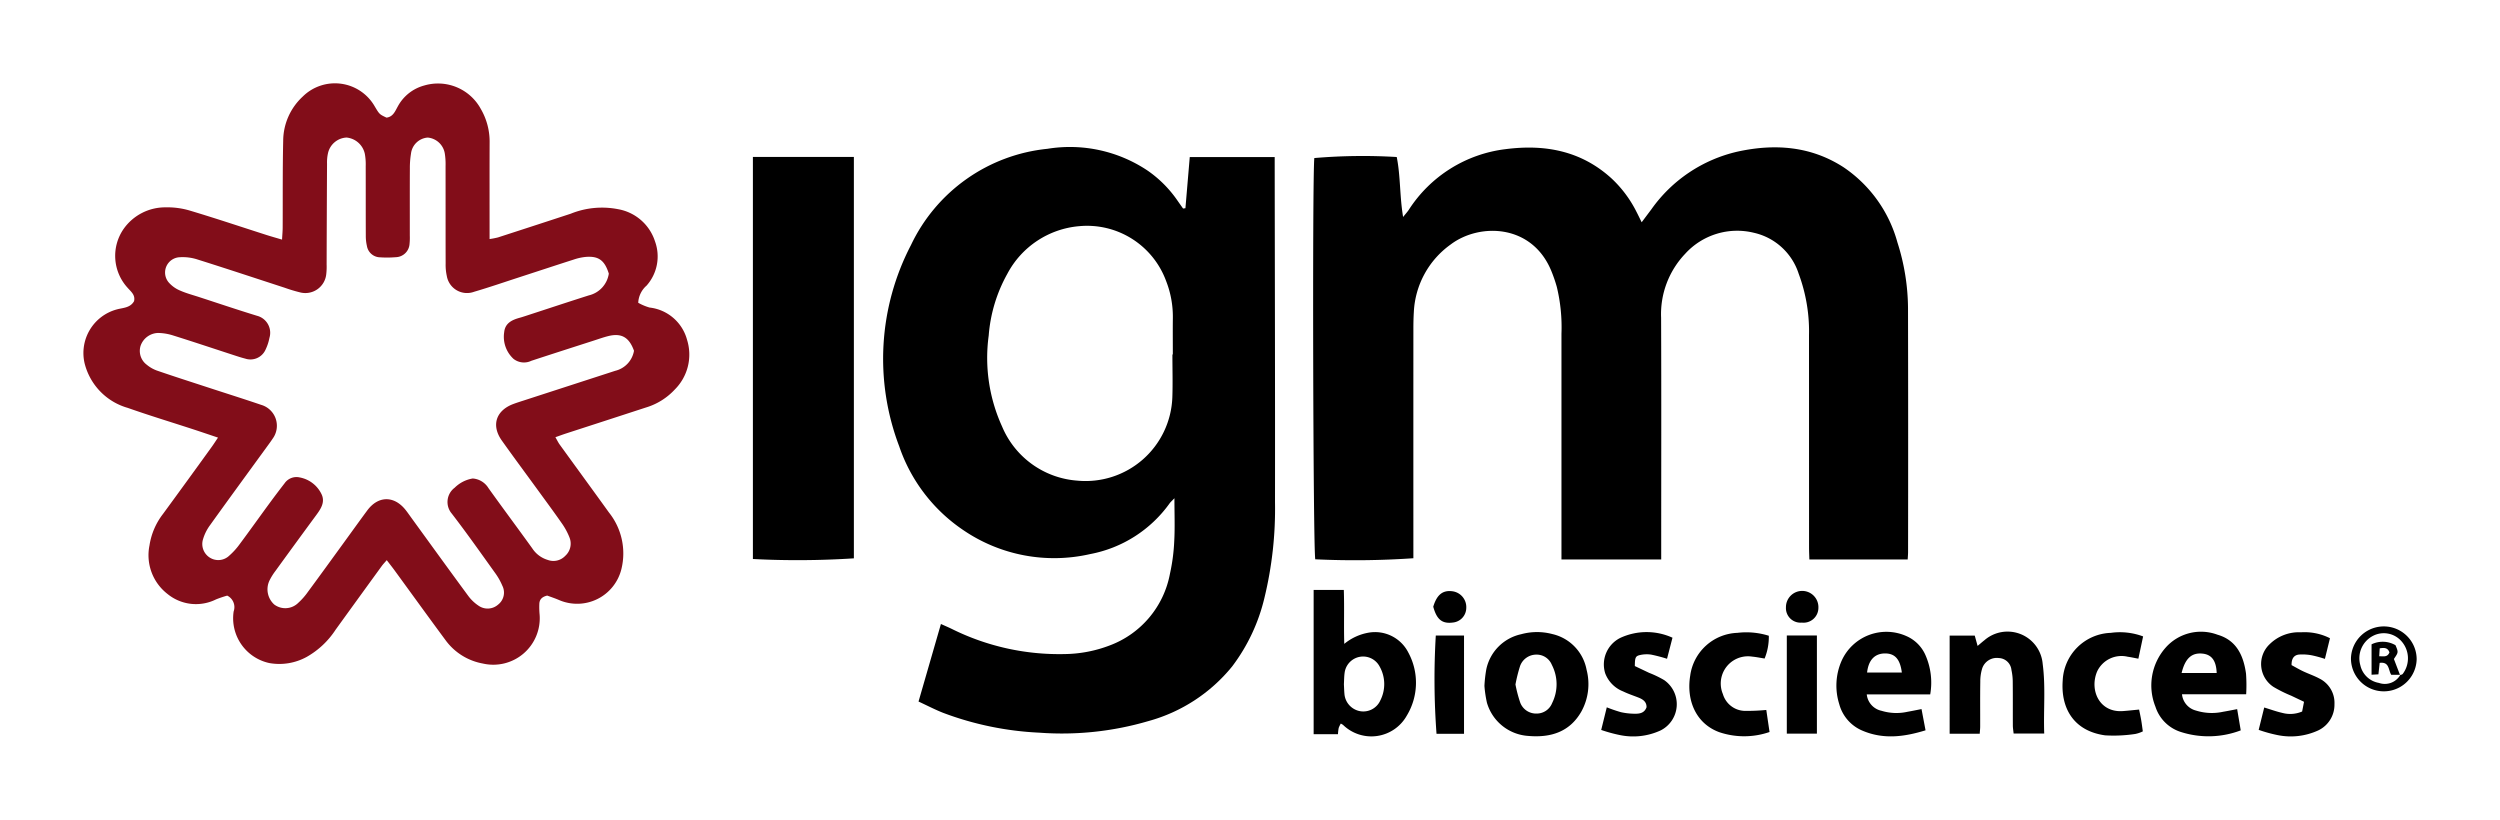 <svg id="Layer_1" data-name="Layer 1" xmlns="http://www.w3.org/2000/svg" viewBox="0 0 300 98.364"><path d="M168.373,26.038c.32-.4.506-.602.659-.826a16.114,16.114,0,0,1,11.674-7.318c4.697-.602,9.04.203,12.672,3.512a14.13,14.13,0,0,1,2.998,4.008c.19.366.367.738.625,1.258.439-.586.801-1.07,1.165-1.554a17.407,17.407,0,0,1,10.333-6.922c4.451-.977,8.785-.675,12.728,1.874a15.952,15.952,0,0,1,6.464,9.02,26.353,26.353,0,0,1,1.271,7.92q.032,14.609.007,29.218c-0.0.285-.028.569-.046.906H217.124c-.014-.493-.038-.978-.038-1.463q-.003-12.72-.005-25.44a19.86,19.86,0,0,0-1.245-7.399,7.332,7.332,0,0,0-5.338-4.891,8.419,8.419,0,0,0-8.28,2.517,10.505,10.505,0,0,0-2.885,7.679c.036,9.194.013,18.387.012,27.581v1.416H187.376v-1.521q0-12.783 0-25.566a20.628,20.628,0,0,0-.557-5.614,17.633,17.633,0,0,0-.652-1.898c-2.317-5.685-8.64-5.798-12.081-3.201a10.577,10.577,0,0,0-4.426,8.112c-.041.67-.054,1.342-.054,2.013q-.005,13.035-.001,26.07l0,1.459a101.53,101.53,0,0,1-11.77.128c-.259-.882-.367-45.866-.116-48.15a68.383,68.383,0,0,1,9.889-.124C168.069,21.119,167.949,23.5,168.373,26.038Z"/><path d="M142.251,24.986c.172-2.027.344-4.053.52-6.137h10.192c0,.298-0.0.539,0,.779.017,13.547.054,27.095.038,40.642A45.243,45.243,0,0,1,151.736,71.728a22.055,22.055,0,0,1-3.873,8.239,19.612,19.612,0,0,1-10.065,6.566,36.784,36.784,0,0,1-13.075,1.388,37.601,37.601,0,0,1-11.537-2.377c-.967-.38-1.893-.865-2.962-1.359l2.688-9.306c.537.243.949.416,1.349.614a28.958,28.958,0,0,0,13.503,2.995,15.628,15.628,0,0,0,5.414-1.04,11.41,11.41,0,0,0,7.212-8.579,22.8,22.8,0,0,0,.521-3.969c.088-1.618.021-3.244.021-5.113-.311.327-.46.453-.572.606a15.177,15.177,0,0,1-9.526,6.093,19.353,19.353,0,0,1-15.275-2.897,19.805,19.805,0,0,1-7.659-10.046,29.535,29.535,0,0,1,1.42-24.14A20.384,20.384,0,0,1,125.69,17.857,16.76,16.76,0,0,1,137.722,20.479a14.005,14.005,0,0,1,3.538,3.538c.234.337.472.671.708,1.007Zm-1.561,17.55.049,0c0-1.468-.015-2.936.004-4.404a11.737,11.737,0,0,0-.813-4.42,10.106,10.106,0,0,0-10.391-6.574,10.801,10.801,0,0,0-8.663,5.726,17.988,17.988,0,0,0-2.231,7.399,19.855,19.855,0,0,0,1.601,10.911,10.635,10.635,0,0,0,9.033,6.503,10.422,10.422,0,0,0,11.402-9.983C140.741,45.976,140.689,44.255,140.689,42.536Z"/><path d="M76.588,36.333a6.246,6.246,0,0,0,1.359.572,5.266,5.266,0,0,1,4.501,3.878,5.915,5.915,0,0,1-1.458,5.942,7.758,7.758,0,0,1-3.482,2.176q-4.782,1.561-9.568,3.111c-.393.128-.78.273-1.291.452.198.344.333.634.517.888,1.967,2.72,3.951,5.428,5.912,8.153a7.863,7.863,0,0,1,1.495,6.766,5.47,5.47,0,0,1-7.524,3.717c-.496-.209-1.008-.379-1.384-.519-.683.165-.938.513-.947,1.034a9.647,9.647,0,0,0,.036,1.257,5.576,5.576,0,0,1-6.823,5.862A7.098,7.098,0,0,1,53.452,76.802c-2.048-2.766-4.06-5.558-6.089-8.336-.292-.4-.6-.788-.952-1.248-.239.279-.44.484-.606.713q-2.776,3.819-5.541,7.646a10.015,10.015,0,0,1-3.452,3.247,6.801,6.801,0,0,1-4.497.742,5.504,5.504,0,0,1-4.278-6.191A1.538,1.538,0,0,0,27.263,71.473a13.989,13.989,0,0,0-1.331.45,5.396,5.396,0,0,1-5.82-.639,5.88,5.88,0,0,1-2.174-5.832,8.186,8.186,0,0,1,1.618-3.773q2.939-4.013,5.847-8.047c.238-.329.456-.673.758-1.119-1.047-.351-1.988-.673-2.933-.982-2.631-.859-5.282-1.662-7.892-2.583A7.43,7.43,0,0,1,10.149,43.581a5.419,5.419,0,0,1,3.853-6.446c.743-.209,1.622-.172,2.084-.992.179-.751-.375-1.148-.777-1.614a5.666,5.666,0,0,1-.455-7.086A6.108,6.108,0,0,1,19.821,24.882a9.469,9.469,0,0,1,2.97.391c3.093.925,6.155,1.954,9.23,2.938.55.176,1.106.33,1.825.542.031-.576.073-1.016.075-1.456.019-3.484-.016-6.969.063-10.451a7.273,7.273,0,0,1,2.348-5.261A5.497,5.497,0,0,1,44.974,12.779c.561.939.561.939,1.406,1.337.796-.099,1.039-.781,1.359-1.349a5.111,5.111,0,0,1,3.173-2.508,5.844,5.844,0,0,1,6.781,2.807,7.799,7.799,0,0,1,1.061,4.087c-.012,3.358-.004,6.717-.005,10.075,0,.448,0,.895,0,1.459a9.705,9.705,0,0,0,1.006-.196q4.37-1.414,8.734-2.846a10.022,10.022,0,0,1,5.684-.542,5.69,5.69,0,0,1,4.428,3.864,5.274,5.274,0,0,1-1.013,5.307A2.91,2.91,0,0,0,76.588,36.333Zm-3.53-3.496c-.505-1.622-1.254-2.156-2.862-1.998a6.556,6.556,0,0,0-1.344.306c-2.196.704-4.386,1.428-6.579,2.141-1.793.583-3.578,1.198-5.387,1.729a2.458,2.458,0,0,1-3.268-1.892,6.259,6.259,0,0,1-.141-1.492c-.011-3.904-.002-7.807-.009-11.711a8.15,8.15,0,0,0-.093-1.504A2.284,2.284,0,0,0,51.324,16.508a2.185,2.185,0,0,0-2.005,1.932,10.488,10.488,0,0,0-.135,1.752c-.014,2.686-.005,5.373-.007,8.059a7.471,7.471,0,0,1-.03,1.005,1.699,1.699,0,0,1-1.645,1.607,12.541,12.541,0,0,1-1.884.016,1.633,1.633,0,0,1-1.589-1.368,5.425,5.425,0,0,1-.133-1.241c-.011-2.77-.002-5.541-.011-8.311a7.05,7.05,0,0,0-.106-1.502A2.487,2.487,0,0,0,41.584,16.505a2.403,2.403,0,0,0-2.229,1.896,5.134,5.134,0,0,0-.111,1.246q-.032,6.044-.049,12.088a7.537,7.537,0,0,1-.041,1.13,2.522,2.522,0,0,1-3.187,2.21,18.343,18.343,0,0,1-1.806-.547c-3.47-1.128-6.932-2.281-10.413-3.374a5.744,5.744,0,0,0-2.217-.284,1.836,1.836,0,0,0-1.217,3.097,3.724,3.724,0,0,0,1.325.912c.727.319,1.504.524,2.262.771,2.312.753,4.617,1.531,6.941,2.244A2.108,2.108,0,0,1,32.331,40.551a5.725,5.725,0,0,1-.474,1.425A1.982,1.982,0,0,1,29.43,43.034c-.487-.123-.966-.283-1.444-.439-2.393-.779-4.78-1.578-7.181-2.33a6.247,6.247,0,0,0-1.846-.31,2.29,2.29,0,0,0-2.093,1.555,2.07,2.07,0,0,0,.742,2.256,4.07,4.07,0,0,0,1.298.728c2.023.696,4.06,1.348,6.094,2.013,2.111.691,4.23,1.356,6.332,2.073a2.614,2.614,0,0,1,1.381,4.068c-.229.351-.483.686-.729,1.026-2.27,3.123-4.553,6.238-6.801,9.376a5.427,5.427,0,0,0-.824,1.671,1.927,1.927,0,0,0,.827,2.198,1.897,1.897,0,0,0,2.33-.246,8.286,8.286,0,0,0,1.259-1.393c1.179-1.582,2.321-3.19,3.488-4.781q.93-1.268,1.894-2.512a1.728,1.728,0,0,1,1.781-.7,3.639,3.639,0,0,1,2.623,1.969c.49.961-.033,1.769-.599,2.538q-2.462,3.345-4.9,6.708a7.108,7.108,0,0,0-.729,1.172,2.451,2.451,0,0,0,.581,2.871,2.21,2.21,0,0,0,2.885-.211,7.875,7.875,0,0,0,1.157-1.317c1.397-1.89,2.773-3.795,4.155-5.695.987-1.357,1.964-2.722,2.962-4.071,1.319-1.782,3.236-1.792,4.617-.035.233.297.447.609.669.915,2.269,3.123,4.529,6.253,6.819,9.36a4.95,4.95,0,0,0,1.26,1.201,1.899,1.899,0,0,0,2.338-.142,1.824,1.824,0,0,0,.499-2.275,7.563,7.563,0,0,0-.864-1.522c-1.712-2.387-3.403-4.791-5.195-7.118a2.141,2.141,0,0,1,.344-3.108,4,4,0,0,1,2.171-1.109,2.427,2.427,0,0,1,1.883,1.153c1.732,2.423,3.515,4.809,5.254,7.226a3.366,3.366,0,0,0,1.871,1.397,1.954,1.954,0,0,0,2.09-.492,1.976,1.976,0,0,0,.514-2.195,8.066,8.066,0,0,0-.812-1.547c-.907-1.311-1.856-2.593-2.794-3.882-1.505-2.071-3.034-4.125-4.517-6.211-1.296-1.823-.71-3.613,1.399-4.395.432-.16.873-.297,1.312-.44q5.446-1.767,10.891-3.534A2.995,2.995,0,0,0,76.08,42.094c-.583-1.63-1.514-2.159-3.102-1.76-.569.143-1.123.342-1.682.522-2.514.81-5.029,1.616-7.538,2.44a2.033,2.033,0,0,1-2.141-.235,3.608,3.608,0,0,1-1.114-3.202c.112-1.103.966-1.485,1.901-1.738.202-.055.401-.121.6-.185,2.553-.832,5.1-1.678,7.659-2.491A3.162,3.162,0,0,0,73.058,32.838Z" fill="#820d19"/><path d="M90.348,18.831h12.117V67.001a104.353,104.353,0,0,1-12.117.08Z"/><path d="M157.637,70.79h3.62c.076,2.101-.012,4.22.056,6.475a6.274,6.274,0,0,1,2.947-1.35,4.477,4.477,0,0,1,4.732,2.377,7.612,7.612,0,0,1-.174,7.577,4.874,4.874,0,0,1-7.646,1.125,2.151,2.151,0,0,0-.276-.167,3.178,3.178,0,0,0-.252.524,5.347,5.347,0,0,0-.087.756h-2.92Zm3.632,11.309c.021.398.028.774.062,1.148a2.29,2.29,0,0,0,1.706,2.056,2.235,2.235,0,0,0,2.605-1.259,4.311,4.311,0,0,0-.1-4.086,2.237,2.237,0,0,0-4.189.788C161.291,81.199,161.294,81.661,161.269,82.099Z"/><path d="M178.132,82.307a15.909,15.909,0,0,1,.219-1.962,5.445,5.445,0,0,1,4.184-4.238,7.183,7.183,0,0,1,3.737-.022,5.411,5.411,0,0,1,4.12,4.297,6.795,6.795,0,0,1-.629,5.002c-1.396,2.455-3.678,3.154-6.341,2.929a5.541,5.541,0,0,1-4.989-3.983A14.112,14.112,0,0,1,178.132,82.307Zm3.724-.169a16.102,16.102,0,0,0,.569,2.167,2.031,2.031,0,0,0,1.958,1.322,1.989,1.989,0,0,0,1.872-1.257,5.056,5.056,0,0,0-.033-4.586,1.969,1.969,0,0,0-1.886-1.23,2.07,2.07,0,0,0-1.93,1.378A17.997,17.997,0,0,0,181.856,82.137Z"/><path d="M237.567,88.047h-3.61V76.273h3.013l.342,1.238c.33-.275.565-.487.816-.68a4.231,4.231,0,0,1,6.995,2.847c.365,2.752.084,5.511.184,8.349h-3.672c-.033-.331-.092-.651-.093-.971-.009-1.72.006-3.441-.012-5.161a6.887,6.887,0,0,0-.156-1.494,1.585,1.585,0,0,0-1.514-1.436,1.849,1.849,0,0,0-1.988,1.219,5.246,5.246,0,0,0-.237,1.602c-.028,1.804-.009,3.608-.013,5.413C237.621,87.445,237.591,87.691,237.567,88.047Z"/><path d="M231.626,83.328H224.011a2.248,2.248,0,0,0,1.772,1.967,6.109,6.109,0,0,0,3.111.12c.53-.093,1.057-.203,1.689-.326.158.834.31,1.636.483,2.548-2.583.797-5.061,1.108-7.552.05a4.794,4.794,0,0,1-2.805-3.196,7.389,7.389,0,0,1,.272-5.168,5.888,5.888,0,0,1,7.82-2.977,4.423,4.423,0,0,1,2.255,2.271A8.194,8.194,0,0,1,231.626,83.328Zm-3.405-2.62c-.206-1.641-.86-2.322-2.079-2.294-1.2.028-1.933.822-2.091,2.294Z"/><path d="M269.54,83.31h-7.701a2.247,2.247,0,0,0,1.697,1.962,6.322,6.322,0,0,0,3.238.14c.532-.089,1.061-.198,1.685-.315.144.853.28,1.661.429,2.547a10.87,10.87,0,0,1-7.239.176,4.689,4.689,0,0,1-2.998-3.02,6.846,6.846,0,0,1,1.223-7.081,5.66,5.66,0,0,1,6.223-1.555c2.294.662,3.125,2.52,3.425,4.671A18.827,18.827,0,0,1,269.54,83.31Zm-3.538-2.549c-.054-1.486-.605-2.207-1.682-2.325-1.303-.143-2.099.557-2.528,2.325h4.21Z"/><path d="M274.989,79.815c.454.244.909.514,1.386.739.642.304,1.323.531,1.946.867a3.258,3.258,0,0,1,1.815,3.08,3.411,3.411,0,0,1-1.938,3.143,7.878,7.878,0,0,1-4.91.563,17.131,17.131,0,0,1-2.247-.624c.237-.958.445-1.794.665-2.683.766.233,1.463.489,2.182.651a3.642,3.642,0,0,0,2.368-.169l.227-1.167c-.566-.269-1.048-.496-1.528-.727a16.102,16.102,0,0,1-2.128-1.055,3.277,3.277,0,0,1-.478-5.12,4.994,4.994,0,0,1,3.769-1.437,6.751,6.751,0,0,1,3.478.711c-.196.803-.39,1.595-.607,2.48a14.684,14.684,0,0,0-1.497-.413,5.991,5.991,0,0,0-1.614-.107C275.345,78.605,274.968,78.951,274.989,79.815Z"/><path d="M200.698,76.525l-.655,2.528a18.526,18.526,0,0,0-1.898-.498,3.626,3.626,0,0,0-1.361.054c-.536.127-.594.321-.605,1.317.53.252,1.123.535,1.717.816a12.337,12.337,0,0,1,1.802.869,3.521,3.521,0,0,1-.415,6.035,7.839,7.839,0,0,1-4.913.559,17.793,17.793,0,0,1-2.226-.611l.67-2.716a17.378,17.378,0,0,0,1.704.585,7.824,7.824,0,0,0,1.617.184c.597.012,1.194-.062,1.451-.779.012-.632-.41-.938-.946-1.151-.622-.247-1.263-.454-1.862-.746a3.759,3.759,0,0,1-2.15-2.165,3.556,3.556,0,0,1,1.795-4.252A7.493,7.493,0,0,1,200.698,76.525Z"/><path d="M257.173,76.37l-.568,2.673c-.469-.087-.866-.177-1.267-.232a3.231,3.231,0,0,0-3.679,1.756c-.948,2.226.248,4.964,3.082,4.763.617-.044,1.233-.114,1.951-.182.08.398.177.839.254,1.283.071.408.119.82.192,1.334a3.73,3.73,0,0,1-.901.31,17.259,17.259,0,0,1-3.62.167c-3.805-.523-5.335-3.298-5.092-6.571a5.981,5.981,0,0,1,5.777-5.729A7.955,7.955,0,0,1,257.173,76.37Z"/><path d="M211.955,85.195c.121.824.252,1.711.39,2.645a9.312,9.312,0,0,1-6.032.021c-2.804-1.031-3.968-3.821-3.489-6.774a5.931,5.931,0,0,1,5.66-5.145,9.006,9.006,0,0,1,3.774.349,6.877,6.877,0,0,1-.505,2.732c-.522-.082-1.003-.184-1.489-.228a3.265,3.265,0,0,0-3.516,4.496,2.811,2.811,0,0,0,2.611,2.015A24.836,24.836,0,0,0,211.955,85.195Z"/><path d="M218.028,88.036h-3.611V76.258h3.611Z"/><path d="M175.683,88.056h-3.3a88.884,88.884,0,0,1-.088-11.793h3.388Z"/><path d="M282.116,78.962a3.943,3.943,0,0,1,7.883.125,3.942,3.942,0,0,1-7.883-.125Zm5.893,2.056c.109-.048.259-.066.32-.149a3.097,3.097,0,0,0-.153-3.92,2.812,2.812,0,0,0-3.424-.642,3.027,3.027,0,0,0-1.515,3.509,2.757,2.757,0,0,0,2.227,2.132,2.145,2.145,0,0,0,2.581-.969Z"/><path d="M171.99,72.806c.433-1.443,1.139-2.002,2.285-1.855a1.915,1.915,0,0,1,1.678,1.997,1.778,1.778,0,0,1-1.626,1.758C173.061,74.868,172.409,74.351,171.99,72.806Z"/><path d="M216.216,74.713a1.745,1.745,0,0,1-1.902-1.841,1.948,1.948,0,1,1,3.894.073A1.785,1.785,0,0,1,216.216,74.713Z"/><path d="M288.045,80.98h-1.097c-.364-.592-.209-1.593-1.39-1.434-.044.412-.091.846-.147,1.374l-.824.047V77.319a3.052,3.052,0,0,1,2.873.107c.357.85.357.85-.193,1.651q.371.971.743,1.942Zm-2.481-3.176-.058.945c.527.001.984.142,1.227-.461C286.553,77.751,286.147,77.691,285.565,77.804Z"/></svg>